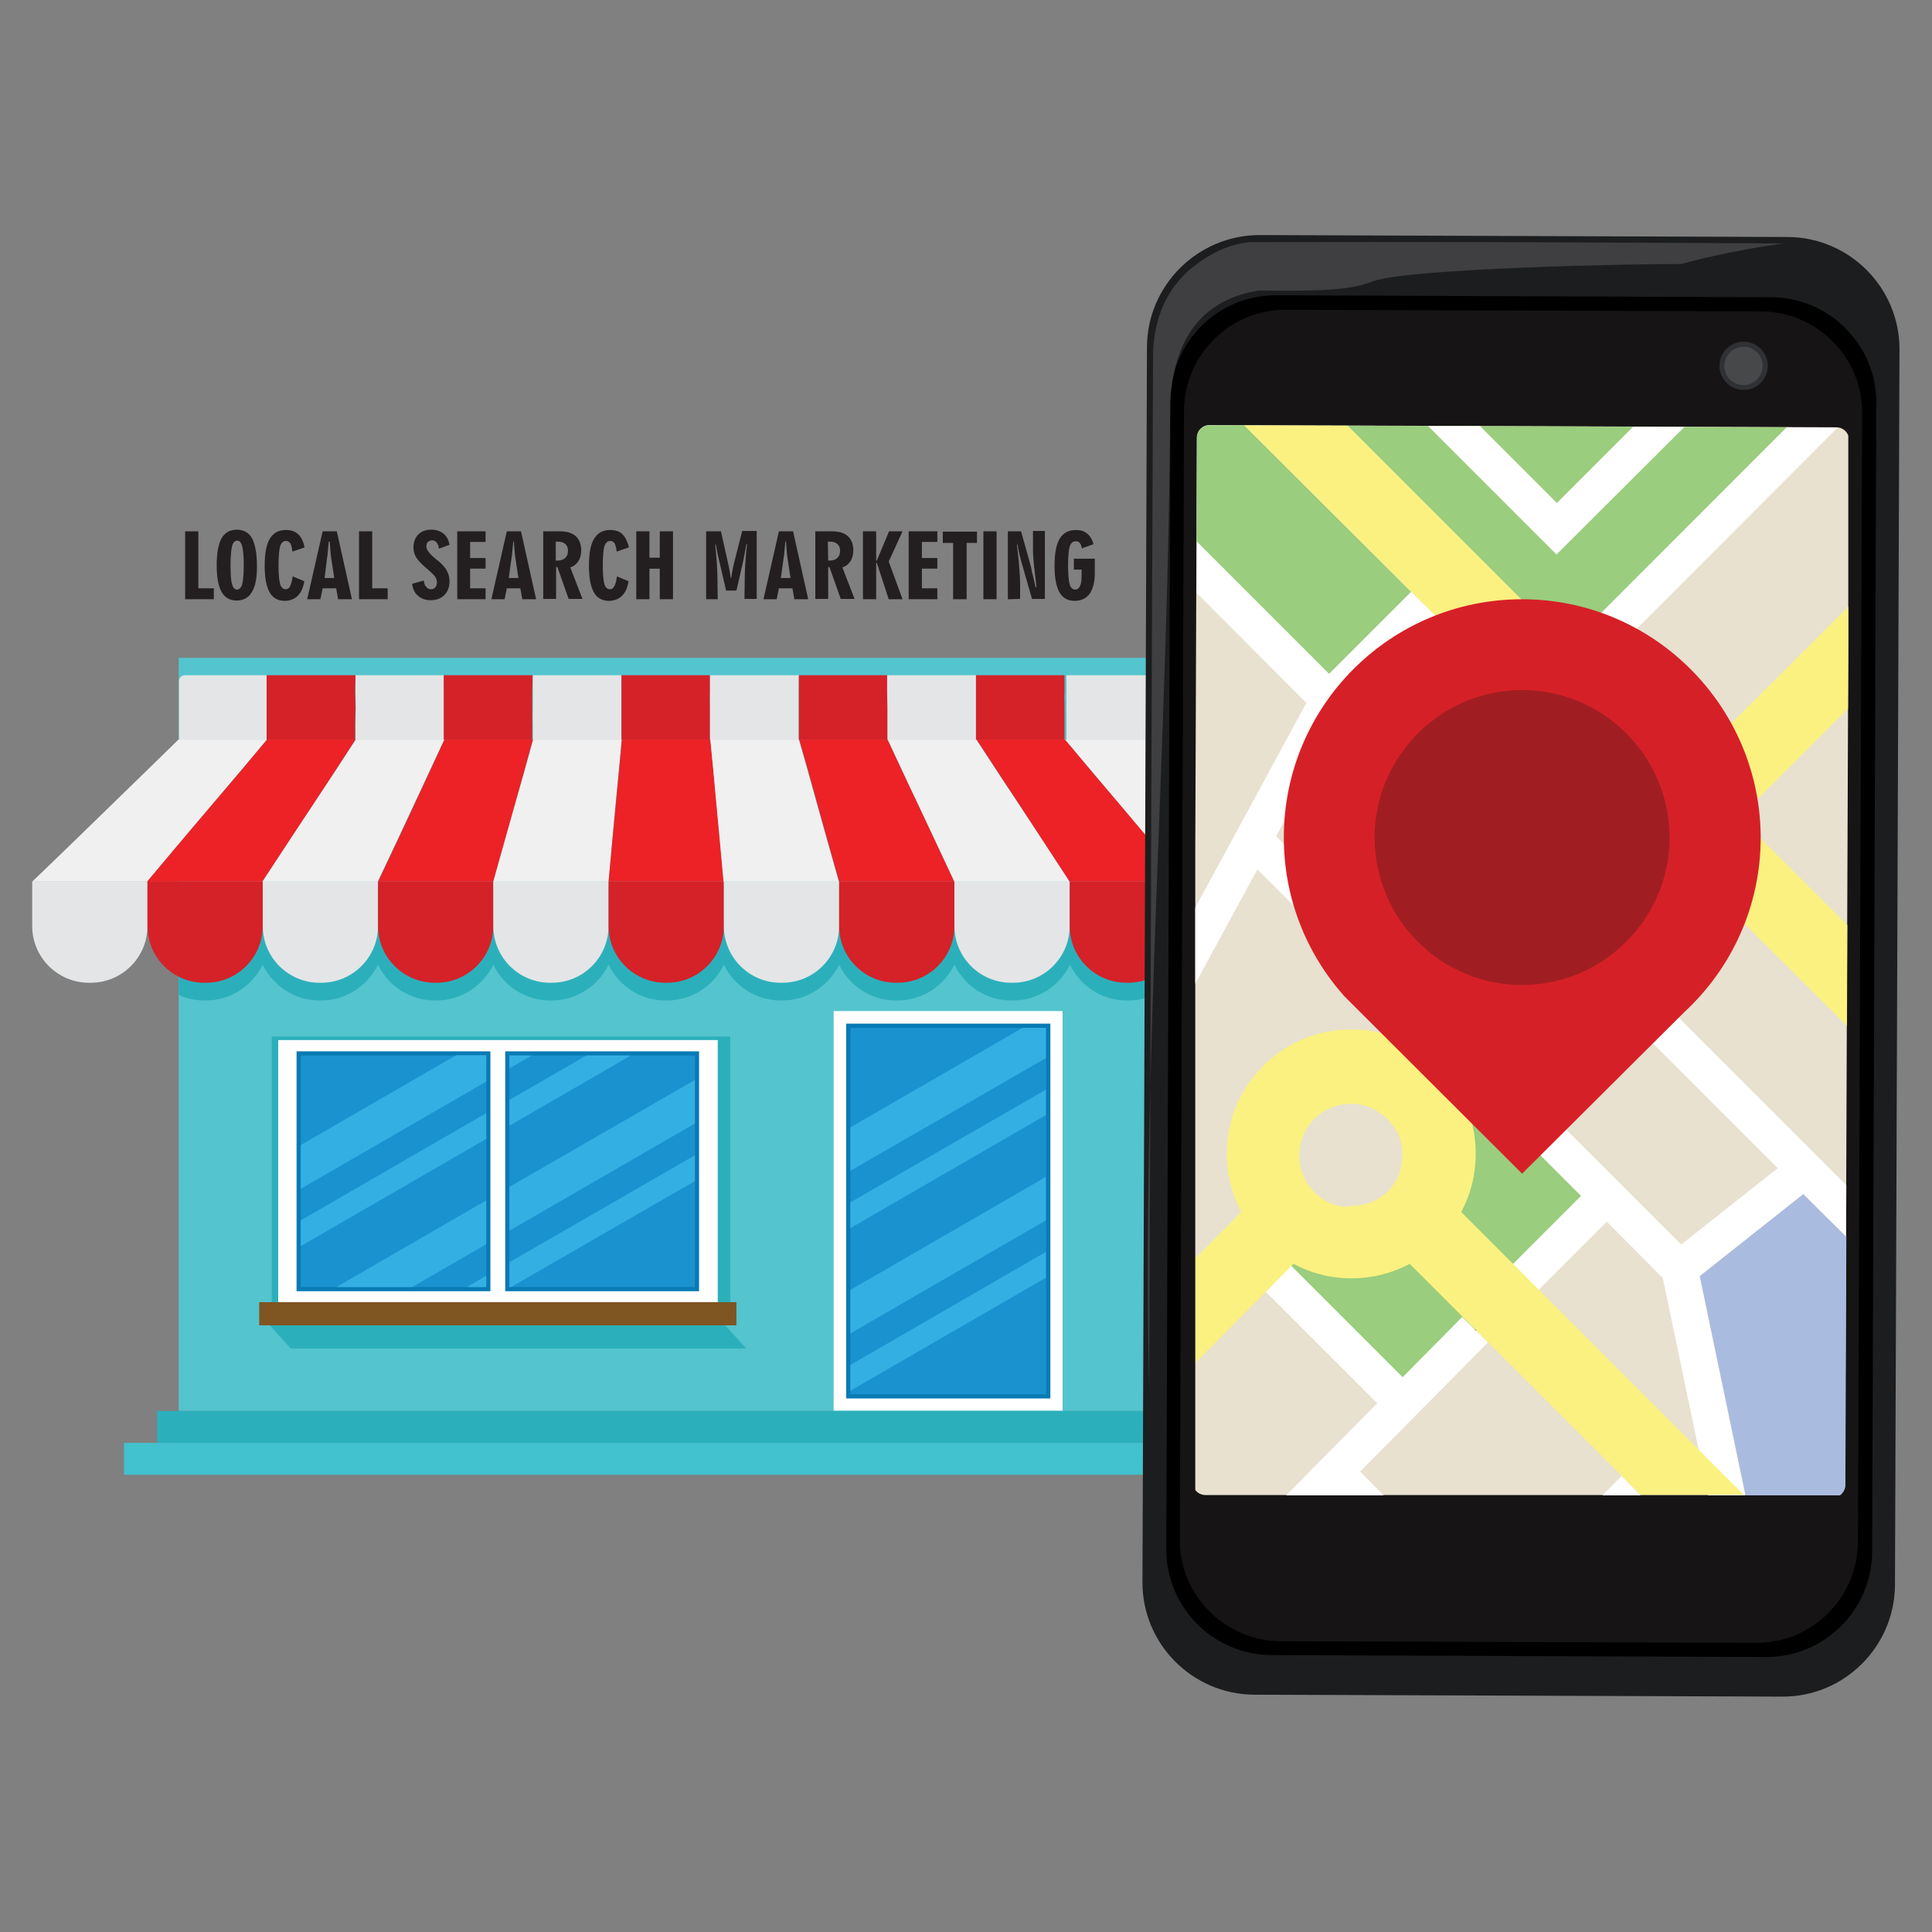 <?xml version="1.0" encoding="utf-8"?>
<!-- Generator: Adobe Illustrator 24.3.0, SVG Export Plug-In . SVG Version: 6.00 Build 0)  -->
<svg version="1.1" id="Layer_2_1_" xmlns="http://www.w3.org/2000/svg" xmlns:xlink="http://www.w3.org/1999/xlink" x="0px" y="0px"
	 viewBox="0 0 600 600" style="enable-background:new 0 0 600 600;" xml:space="preserve">
<rect x="0" y="0" width="600" height="600" fill="#808080" stroke="none"/>
<style type="text/css">
	.st0{fill-rule:evenodd;clip-rule:evenodd;fill:#54C4CE;}
	.st1{fill-rule:evenodd;clip-rule:evenodd;fill:#2BB0BB;}
	.st2{fill-rule:evenodd;clip-rule:evenodd;fill:#E4E5E6;}
	.st3{fill-rule:evenodd;clip-rule:evenodd;fill:#D42228;}
	.st4{fill-rule:evenodd;clip-rule:evenodd;fill:#F0F0F0;}
	.st5{fill-rule:evenodd;clip-rule:evenodd;fill:#EC2226;}
	.st6{fill-rule:evenodd;clip-rule:evenodd;fill:#FFFFFF;}
	.st7{fill-rule:evenodd;clip-rule:evenodd;fill:#087AB4;}
	.st8{fill-rule:evenodd;clip-rule:evenodd;fill:#1B92D0;}
	.st9{fill-rule:evenodd;clip-rule:evenodd;fill:#34AFE4;}
	.st10{fill-rule:evenodd;clip-rule:evenodd;fill:#7F5522;}
	.st11{fill-rule:evenodd;clip-rule:evenodd;fill:#42C1CE;}
	.st12{fill-rule:evenodd;clip-rule:evenodd;fill:#1C1D1E;}
	.st13{fill-rule:evenodd;clip-rule:evenodd;}
	.st14{fill-rule:evenodd;clip-rule:evenodd;fill:#161414;}
	.st15{fill-rule:evenodd;clip-rule:evenodd;fill:#303135;}
	.st16{fill-rule:evenodd;clip-rule:evenodd;fill:#464849;}
	.st17{fill-rule:evenodd;clip-rule:evenodd;fill:#3F3F41;}
	.st18{fill-rule:evenodd;clip-rule:evenodd;fill:#E8E1D0;}
	.st19{fill-rule:evenodd;clip-rule:evenodd;fill:#9ACD7D;}
	.st20{fill-rule:evenodd;clip-rule:evenodd;fill:#AABBE0;}
	.st21{fill:#221F20;}
	.st22{fill-rule:evenodd;clip-rule:evenodd;fill:#C6B299;}
	.st23{fill:#FFFFFF;}
	.st24{fill:#FAF180;}
	.st25{fill-rule:evenodd;clip-rule:evenodd;fill:#D62027;}
	.st26{fill-rule:evenodd;clip-rule:evenodd;fill:#A01E21;}
	.st27{fill-rule:evenodd;clip-rule:evenodd;fill:#231F20;}
</style>
<rect x="55.5" y="204.3" class="st0" width="302.8" height="233.9"/>
<path class="st1" d="M358.4,275.5V309c-2.4,1.1-5.1,1.7-7.9,1.7h-0.6c-7.7,0-14.4-4.5-17.6-11.1c-3.2,6.5-9.9,11.1-17.6,11.1H314
	c-7.7,0-14.4-4.5-17.6-11.1c-3.2,6.5-9.9,11.1-17.6,11.1h-0.6c-7.7,0-14.4-4.5-17.6-11.1c-3.2,6.5-9.9,11.1-17.6,11.1h-0.6
	c-7.7,0-14.4-4.5-17.6-11.1c-3.1,6.5-9.9,11.1-17.6,11.1h-0.6c-7.7,0-14.4-4.5-17.6-11.1c-3.2,6.5-9.9,11.1-17.6,11.1h-0.6
	c-7.7,0-14.4-4.5-17.6-11.1c-3.2,6.5-9.9,11.1-17.6,11.1H135c-7.7,0-14.4-4.5-17.6-11.1c-3.2,6.5-9.9,11.1-17.6,11.1h-0.6
	c-7.7,0-14.4-4.5-17.6-11.1c-3.2,6.5-9.9,11.1-17.6,11.1h-0.6c-2.8,0-5.5-0.6-7.9-1.7v-33.5H358.4z"/>
<path class="st2" d="M10,273.8h35.8v13.8c0,9.7-7.9,17.6-17.6,17.6h-0.6c-9.7,0-17.6-7.9-17.6-17.6C10,287.6,10,273.8,10,273.8z"/>
<path class="st3" d="M45.8,273.8h35.8v13.8c0,9.7-7.9,17.6-17.6,17.6h-0.6c-9.7,0-17.6-7.9-17.6-17.6
	C45.8,287.6,45.8,273.8,45.8,273.8z"/>
<path class="st2" d="M81.6,273.8h35.8v13.8c0,9.7-7.9,17.6-17.6,17.6h-0.6c-9.7,0-17.6-7.9-17.6-17.6V273.8z"/>
<path class="st3" d="M117.4,273.8h35.8v13.8c0,9.7-7.9,17.6-17.6,17.6H135c-9.7,0-17.6-7.9-17.6-17.6V273.8z"/>
<path class="st2" d="M153.2,273.8H189v13.8c0,9.7-7.9,17.6-17.6,17.6h-0.6c-9.7,0-17.6-7.9-17.6-17.6L153.2,273.8L153.2,273.8z"/>
<path class="st3" d="M189,273.8h35.8v13.8c0,9.7-7.9,17.6-17.6,17.6h-0.6c-9.7,0-17.6-7.9-17.6-17.6L189,273.8L189,273.8z"/>
<path class="st2" d="M224.8,273.8h35.8v13.8c0,9.7-7.9,17.6-17.6,17.6h-0.6c-9.7,0-17.6-7.9-17.6-17.6L224.8,273.8L224.8,273.8z"/>
<path class="st3" d="M260.6,273.8h35.8v13.8c0,9.7-7.9,17.6-17.6,17.6h-0.6c-9.7,0-17.6-7.9-17.6-17.6L260.6,273.8L260.6,273.8z"/>
<path class="st2" d="M296.4,273.8h35.8v13.8c0,9.7-7.9,17.6-17.6,17.6H314c-9.7,0-17.6-7.9-17.6-17.6V273.8z"/>
<path class="st3" d="M332.2,273.8H368v13.8c0,9.7-7.9,17.6-17.6,17.6h-0.6c-9.7,0-17.6-7.9-17.6-17.6L332.2,273.8L332.2,273.8z"/>
<path class="st2" d="M368,273.8h35.8v13.8c0,9.7-7.9,17.6-17.6,17.6h-0.6c-9.7,0-17.6-7.9-17.6-17.6L368,273.8L368,273.8z"/>
<path class="st4" d="M82.9,229.7c-9.2,0-18.4,0-27.5,0c-6,5.9-12.6,12.3-19.7,19.2c-7.8,7.6-16.3,15.9-25.7,24.9
	c11.9,0,23.8,0,35.7,0c7.7-9.1,14.6-17.4,21-24.9C72.6,242,78,235.6,82.9,229.7L82.9,229.7z"/>
<path class="st5" d="M110.4,229.7c-9.2,0-18.4,0-27.5,0c-4.9,5.9-10.3,12.3-16.2,19.2c-6.4,7.5-13.4,15.8-21,24.9
	c11.9,0,23.9,0,35.8,0c6-9.1,11.4-17.4,16.4-24.9C102.4,242,106.6,235.6,110.4,229.7L110.4,229.7z"/>
<path class="st4" d="M138,229.7c-9.2,0-18.4,0-27.5,0c-3.8,5.9-8,12.3-12.6,19.2c-5,7.5-10.4,15.8-16.4,24.9c12,0,23.9,0,35.8,0
	c4.3-9.1,8.2-17.3,11.7-24.9C132.3,242,135.2,235.6,138,229.7L138,229.7z"/>
<path class="st5" d="M165.5,229.7c-9.2,0-18.4,0-27.5,0c-2.7,5.9-5.7,12.3-8.9,19.2c-3.5,7.6-7.4,15.8-11.7,24.9
	c11.9,0,23.8,0,35.8,0c2.6-9.1,4.9-17.4,7-24.9C162.1,242,163.9,235.6,165.5,229.7L165.5,229.7z"/>
<path class="st4" d="M193.1,229.7c-9.2,0-18.4,0-27.5,0c-1.6,5.9-3.4,12.3-5.4,19.2c-2.1,7.5-4.5,15.8-7,24.9c11.9,0,23.9,0,35.8,0
	c0.8-9.1,1.6-17.4,2.3-24.9C191.9,242,192.5,235.6,193.1,229.7L193.1,229.7z"/>
<path class="st5" d="M220.6,229.7c-9.2,0-18.4,0-27.5,0c-0.5,5.9-1.1,12.3-1.8,19.2c-0.7,7.5-1.5,15.8-2.3,24.9
	c11.9,0,23.9,0,35.8,0c-0.9-9.1-1.6-17.4-2.3-24.9C221.8,242,221.2,235.6,220.6,229.7L220.6,229.7z"/>
<path class="st4" d="M248.1,229.7c-9.2,0-18.4,0-27.5,0c0.6,5.9,1.2,12.3,1.8,19.2c0.7,7.5,1.5,15.8,2.3,24.9c11.9,0,23.9,0,35.8,0
	c-2.6-9.1-4.9-17.4-7-24.9C251.6,242,249.8,235.6,248.1,229.7L248.1,229.7z"/>
<path class="st5" d="M275.7,229.7c-9.2,0-18.4,0-27.5,0c1.7,5.9,3.5,12.3,5.4,19.2c2.1,7.5,4.4,15.8,7,24.9c11.9,0,23.9,0,35.8,0
	c-4.3-9.1-8.1-17.4-11.7-24.9C281.4,242,278.4,235.6,275.7,229.7L275.7,229.7z"/>
<path class="st4" d="M303.2,229.7c-9.2,0-18.4,0-27.5,0c2.8,5.9,5.7,12.3,9,19.2c3.5,7.5,7.4,15.8,11.7,24.9c11.9,0,23.9,0,35.8,0
	c-6-9.1-11.4-17.4-16.3-24.9C311.2,242,307.1,235.6,303.2,229.7L303.2,229.7z"/>
<path class="st5" d="M330.8,229.7c-9.2,0-18.4,0-27.5,0c3.9,5.9,8,12.3,12.6,19.2c4.9,7.5,10.4,15.8,16.3,24.9c11.9,0,23.9,0,35.8,0
	c-7.7-9.1-14.6-17.4-21-24.9C341.1,242,335.7,235.6,330.8,229.7L330.8,229.7z"/>
<path class="st4" d="M358.4,229.7c-9.3,0-18.4,0-27.6,0c5,5.9,10.3,12.3,16.2,19.2c6.3,7.5,13.3,15.8,21,24.9c11.9,0,23.9,0,35.9,0
	c-9.4-9.1-17.9-17.4-25.7-24.9C371,242,364.4,235.6,358.4,229.7L358.4,229.7z"/>
<path class="st2" d="M82.8,209.7h-0.4H82h-0.4h-0.4h-0.4h-0.4H80h-0.4h-0.4h-0.4h-0.4H78h-0.4h-0.4h-0.4h-0.4H76h-0.4h-0.4h-0.4
	h-0.4H74h-0.4h-0.4H72h-0.4h-0.4h-0.4h-0.4H70h-0.4H69h-0.4h-0.4h-0.4h-0.4H67h-0.4H66h-0.4h-0.4h-0.4h-0.4H64h-0.4H63h-0.4h-0.4
	h-0.4h-0.4H61h-0.4H60h-0.4h-0.4h-0.4h-0.4H58h-0.4h-0.2c-1,0-1.8,0.8-1.8,1.8v18.2h27.3c0-1.6,0-3.2,0-4.9s0-3.4,0-5.1
	c0-1.6,0-3.3,0-4.9C82.8,213.1,82.8,211.4,82.8,209.7L82.8,209.7z"/>
<path class="st3" d="M110.4,209.7c-9.2,0-18.3,0-27.6,0c0,1.7,0,3.4,0,5.1c0,1.6,0,3.3,0,4.9c0,1.7,0,3.4,0,5.1c0,1.6,0,3.3,0,4.9
	c9.2,0,18.4,0,27.5,0c0-1.6,0-3.2,0-4.9s0.1-3.4,0.1-5.1c0-1.6-0.1-3.3-0.1-4.9C110.3,213.1,110.4,211.4,110.4,209.7L110.4,209.7z"
	/>
<path class="st2" d="M137.9,209.7c-9.1,0-18.3,0-27.5,0c0,1.7,0,3.4,0,5.1c0,1.6,0.1,3.3,0.1,4.9c0,1.7-0.1,3.4-0.1,5.1
	c0,1.6,0,3.3,0,4.9c9.2,0,18.4,0,27.6,0c0-1.6,0-3.2,0-4.9s0-3.4,0-5.1c0-1.6,0-3.3,0-4.9C137.8,213.1,137.9,211.4,137.9,209.7
	L137.9,209.7z"/>
<path class="st3" d="M165.4,209.7c-9.2,0-18.4,0-27.6,0c0,1.7,0,3.4,0,5.1c0,1.6,0,3.3,0,4.9c0,1.7,0,3.4,0,5.1c0,1.6,0,3.3,0,4.9
	c9.2,0,18.3,0,27.5,0c0-1.6,0-3.2,0-4.9s0-3.4,0-5.1c0-1.6,0-3.3,0-4.9C165.4,213.1,165.4,211.4,165.4,209.7L165.4,209.7z"/>
<path class="st2" d="M193,209.7c-9.2,0-18.4,0-27.5,0c0,1.7-0.1,3.4,0,5.1c0,1.6,0,3.3,0,4.9c0,1.7-0.1,3.4,0,5.1c0,1.6,0,3.3,0,4.9
	c9.2,0,18.4,0,27.5,0c0-1.6,0-3.2,0-4.9s0-3.4,0-5.1c0-1.6,0-3.3,0-4.9C192.9,213.1,192.9,211.4,193,209.7L193,209.7z"/>
<path class="st3" d="M220.5,209.7c-9.2,0-18.4,0-27.5,0c0,1.7,0,3.4,0,5.1c0,1.6,0,3.3,0,4.9c0,1.7,0,3.4,0,5.1c0,1.6,0,3.2,0,4.9
	c9.2,0,18.3,0,27.5,0c0-1.6,0-3.2,0-4.9s0-3.4,0-5.1c0-1.6-0.1-3.3,0-4.9C220.5,213.1,220.5,211.4,220.5,209.7L220.5,209.7z"/>
<path class="st2" d="M248.1,209.7c-9.2,0-18.4,0-27.6,0c0,1.7,0,3.4,0,5.1c0,1.6,0,3.3,0,4.9c0,1.7,0,3.4,0,5.1c0,1.6,0,3.2,0,4.9
	c9.2,0,18.4,0,27.5,0c0-1.6,0-3.2,0-4.9s0-3.4,0-5.1c0-1.6,0-3.3,0-4.9C248,213.1,248,211.4,248.1,209.7L248.1,209.7z"/>
<path class="st3" d="M275.6,209.7c-9.2,0-18.3,0-27.5,0c0,1.7,0,3.4,0,5.1c0,1.6,0,3.3,0,4.9c0,1.7,0,3.4,0,5.1c0,1.6,0,3.2,0,4.9
	c9.2,0,18.4,0,27.6,0c0-1.6,0-3.2,0-4.9s0-3.4,0-5.1c0-1.6-0.1-3.3-0.1-4.9C275.6,213.1,275.6,211.4,275.6,209.7L275.6,209.7z"/>
<path class="st2" d="M303.1,209.7c-9.2,0-18.3,0-27.6,0c0,1.7,0,3.4,0,5.1c0,1.6,0.1,3.3,0.1,4.9c0,1.7,0,3.4,0,5.1
	c0,1.6,0,3.2,0,4.9c9.2,0,18.4,0,27.5,0c0-1.6,0-3.2,0-4.9s0-3.4,0-5.1c0-1.6,0-3.3,0-4.9C303.1,213.1,303.1,211.4,303.1,209.7
	L303.1,209.7z"/>
<path class="st3" d="M330.6,209.7c-9.1,0-18.3,0-27.5,0c0,1.7,0,3.4,0,5.1c0,1.6,0,3.3,0,4.9c0,1.7,0,3.4,0,5.1c0,1.6,0,3.3,0,4.9
	c9.2,0,18.4,0,27.5,0c0-1.6,0-3.2,0-4.9s0-3.4,0-5.1c0-1.6-0.1-3.3,0-4.9C330.6,213.1,330.6,211.4,330.6,209.7L330.6,209.7z"/>
<path class="st2" d="M356.6,209.7L356.6,209.7h-0.5h-0.4h-0.4h-0.4h-0.4h-0.4h-0.4h-0.4h-0.4h-0.4h-0.4h-0.4h-0.4h-0.4h-0.4h-0.4
	h-0.4h-0.4h-0.4h-0.4h-0.4H347h-0.4h-0.4h-0.4h-0.4H345h-0.4H344h-0.4h-0.4h-0.4h-0.4H342h-0.4H341h-0.4h-0.4h-0.4h-0.4H339h-0.4
	H338h-0.4h-0.4h-0.4h-0.4H336h-0.4h-0.4h-0.4h-0.4H334h-0.4h-0.4h-0.4h-0.4H332h-0.4h-0.4c0,1.7,0,3.4,0,5.1c0,1.6,0,3.3,0,4.9
	c0,1.7,0,3.4,0,5.1c0,1.6,0,3.3,0,4.9h27.7l0,0c-0.1-1.6-0.1-3.2-0.1-4.9s0-3.4,0-5.1c0-1.6-0.1-3.2-0.1-4.9c0-1.3,0-2.6,0-3.9
	C358,210.2,357.3,209.7,356.6,209.7L356.6,209.7z"/>
<rect x="84.4" y="321.9" class="st1" width="142.4" height="84.9"/>
<rect x="86.4" y="323" class="st6" width="136.5" height="81.4"/>
<rect x="258.9" y="314" class="st6" width="71.1" height="124.1"/>
<rect x="262.8" y="317.9" class="st7" width="63.4" height="116.4"/>
<rect x="264.1" y="319.2" class="st8" width="60.8" height="113.8"/>
<polygon class="st9" points="317.6,319.2 324.8,319.2 324.8,328.6 264.1,363.6 264.1,350.1 "/>
<polygon class="st9" points="324.8,338.4 324.8,346.3 264.1,381.4 264.1,373.4 "/>
<polygon class="st9" points="324.8,365.5 324.8,379 264.1,414.1 264.1,400.6 "/>
<polygon class="st9" points="324.8,388.8 324.8,396.8 264.1,431.9 264.1,423.9 "/>
<path class="st7" d="M92.1,326.5h60.2V401H92.1V326.5z M156.9,326.5h60.2V401h-60.2V326.5z"/>
<path class="st8" d="M93.4,327.8v71.9H151v-71.9H93.4z M158.2,327.8v71.9h57.6v-71.9H158.2z"/>
<path class="st9" d="M93.4,355.6v13.6l57.6-33.3v-8.2h-9.3L93.4,355.6z M158.2,331.8l6.9-4h-6.9V331.8z"/>
<path class="st9" d="M93.4,379v8l57.6-33.3v-8L93.4,379z M182.1,327.8l-23.9,13.8v8l37.7-21.8H182.1z"/>
<path class="st9" d="M104.5,399.7H128l23-13.3v-13.6L104.5,399.7z M215.8,335.4l-57.6,33.2v13.6l57.6-33.3L215.8,335.4L215.8,335.4z
	"/>
<path class="st9" d="M145,399.7h6v-3.5L145,399.7z M215.8,358.8L158.2,392v7.7h0.5l57.1-32.9L215.8,358.8L215.8,358.8z"/>
<rect x="80.5" y="404.4" class="st10" width="148.2" height="7.2"/>
<polygon class="st1" points="83.8,411.6 225.2,411.6 231.8,418.8 90.3,418.8 "/>
<rect x="48.8" y="438.2" class="st1" width="316.1" height="9.9"/>
<rect x="38.5" y="448.1" class="st11" width="336.7" height="9.9"/>
<path class="st12" d="M391.2,73l164,0.6c19.2,0.1,34.8,15.8,34.7,35l-1.4,383.6c-0.1,19.2-15.8,34.8-35,34.7l-164-0.6
	c-19.2-0.1-34.8-15.8-34.7-35l1.4-383.6C356.3,88.6,372,73,391.2,73L391.2,73z"/>
<path class="st13" d="M396.3,91.7l153.8,0.6c18,0.1,32.7,14.8,32.6,32.8L581.4,482c-0.1,18-14.8,32.6-32.8,32.6L394.8,514
	c-18-0.1-32.6-14.8-32.6-32.8l1.3-356.9C363.5,106.3,378.3,91.6,396.3,91.7L396.3,91.7z"/>
<path class="st14" d="M399.3,96.2L547,96.7c17.3,0.1,31.4,14.3,31.3,31.5L577,478.9c-0.1,17.3-14.3,31.4-31.5,31.3l-147.8-0.5
	c-17.3-0.1-31.4-14.3-31.3-31.5l1.3-350.6C367.8,110.2,382,96.1,399.3,96.2L399.3,96.2z"/>
<path class="st15" d="M541.5,106.1c-4.1,0-7.5,3.3-7.5,7.5c0,4.1,3.3,7.5,7.5,7.5c4.1,0,7.5-3.3,7.5-7.5
	C549,109.5,545.6,106.1,541.5,106.1L541.5,106.1z"/>
<path class="st16" d="M541.5,107.7c-3.3,0-5.9,2.6-6,5.9c0,3.3,2.6,5.9,5.9,6c3.3,0,5.9-2.6,6-5.9
	C547.4,110.3,544.8,107.7,541.5,107.7L541.5,107.7z"/>
<path class="st17" d="M356.9,431.3c0.3-93.8,0.6-150.7,0.6-170.5c0.3-78.5,0.5-129,0.6-151.7c0.5-10.6,4.2-19,11.3-25.3
	c6.1-5.1,12.3-8,18.7-8.6c54.3-0.1,95.7,0,124.2,0.2c27.7,0.1,41.6,0.2,41.6,0.2c-11.3,1.6-21.9,3.7-31.8,6.4
	c-14.2-0.1-84.1,1.3-95.5,5.3c-5.1,1.8-9.5,3.4-35.5,2.9c-17.1,2.7-26.3,14-27.7,34.2C363.1,225.1,354.4,333.9,356.9,431.3
	L356.9,431.3z"/>
<path class="st18" d="M574,135.3v65.3l-1,260.5c0,1.3-0.7,2.5-1.7,3.2H376.7h-2.3c-1.3,0-2.5-0.6-3.2-1.6V263.5l0.5-127.6
	c0-2.2,1.8-3.9,3.9-3.9l194.7,0.7C572,132.7,573.5,133.8,574,135.3L574,135.3z"/>
<path class="st19" d="M386.4,132.1l51.8,51.7l-25.5,25.5l-41.1-41.1l0.1-32.2c0-2.2,1.8-3.9,3.9-3.9L386.4,132.1z"/>
<polygon class="st19" points="554.9,132.7 487,200.7 418.5,132.2 "/>
<path class="st20" d="M542.1,464.4l-14.2-68.1l32.2-25.5l13.3,13.2l-0.3,77.2c0,1.3-0.7,2.5-1.7,3.2L542.1,464.4L542.1,464.4z"/>
<polygon class="st19" points="389.1,389.9 435.6,435.7 495.4,375.8 454.2,327 438.8,345.1 441.1,368.2 427.2,382.1 397.7,380.4 "/>
<path class="st21" d="M389.4,389.9l46.2,45.4l59.5-59.5l-40.8-48.4l-15.1,17.8l2.3,23v0.1l-0.1,0.1l-13.9,13.9l-0.1,0.1h-0.1
	l-29.5-1.7L389.4,389.9z M435.4,435.9l-46.6-45.8l-0.2-0.2l0.2-0.2l8.6-9.5l0.1-0.1h0.1l29.5,1.7l13.7-13.7l-2.3-23V345l0.1-0.1
	l15.4-18.1l0.2-0.2l0.2,0.2l41.2,48.9l0.2,0.2l-0.2,0.2l-59.8,59.8l-0.2,0.2L435.4,435.9z"/>
<polygon class="st22" points="415.9,295.4 451.3,260.4 420.7,217.2 447.9,187.7 504.9,232.4 504.9,236 500.6,239.4 519.4,256.8 
	454.2,327 "/>
<path class="st23" d="M459.6,132.3l23.9,23.9l23.7-23.7l15.9,0.1l-35.7,35.6l-4,4l-4-4l-35.9-35.9L459.6,132.3z M554.9,132.7
	l15.4,0.1c0.1,0,0.3,0,0.4,0L495,208.6l-8-8L554.9,132.7z M573.4,368.1l-0.1,15.9L560,370.8l-32.2,25.5l14.2,68.1h-11.5l-14.1-67.5
	L499,379.4l-21.2,21.2l-1.7,1.7h-2.3l0,0v-5.7l-4-4l21.2-21.2l-34.1-34.1l8-8l57.2,57.2l30-23.7l-60.3-60.3l8-8L573.4,368.1z
	 M509.5,464.4h-11.9l6-6L509.5,464.4z M429.7,464.4h-30.3l28.3-28.6l-34.6-34.6l2.3-2.3l-4-4l1.7-1.7l4-4l4,4l34.5,34.5l18.5-18.7
	l8,7.9L422.4,457L429.7,464.4z M371.6,184.1l0.1-15.9l41.1,41.1l25.5-25.5l4,4h5.7l0,0v2.4l-1.7,1.6l-25.5,25.5l33,33l25.5-25.5l4,4
	h5.7l0,0v2.3l-1.7,1.7l-25.5,25.5l21.2,21.2l-8,8l-60.8-60.8l-17.9,33l53.2,53.2l-8,8l-51-50.9l-19.3,35.5v-23.6l34.5-63.6
	L371.6,184.1z"/>
<path class="st24" d="M418.5,132.2L524.3,238l49.7-49.6v12.2l-0.1,19.5l-33.7,33.7l33.5,33.5l-0.1,31.3l-49.2-49l-70.6,70.6
	c2.9,5.4,4.5,11.6,4.5,18.1c0,6.6-1.6,12.7-4.5,18.1l87.7,87.8h-32l-71.7-71.7c-5.4,2.9-11.6,4.5-18.1,4.5s-12.6-1.6-18-4.5
	l-30.4,30.7v-32.5l14.2-14.3c-2.9-5.4-4.5-11.6-4.5-18.1c0-10.7,4.3-20.3,11.3-27.3s16.7-11.3,27.3-11.3c6.6,0,12.8,1.6,18.2,4.5
	l70.7-70.5L386.4,132.1L418.5,132.2z M419.7,374.5c0.4,0,0.8,0,1.2,0h0.1c0.2,0,0.5,0,0.8-0.1l0,0c0.1,0,0.2,0,0.4-0.1l0,0h0.1
	c0.8-0.1,1.5-0.3,2.2-0.5c0.1,0,0.2-0.1,0.4-0.1l0,0c0.1,0,0.2-0.1,0.3-0.1l0,0h0.1c0.8-0.3,1.6-0.7,2.4-1.1
	c0.1-0.1,0.2-0.1,0.3-0.2l0,0c0.1-0.1,0.2-0.1,0.3-0.2l0,0c0.1-0.1,0.2-0.1,0.3-0.2l0,0c0.1-0.1,0.2-0.1,0.3-0.2l0,0
	c0.1-0.1,0.2-0.2,0.3-0.2l0,0c0.1-0.1,0.2-0.2,0.3-0.2l0,0c0.1-0.1,0.2-0.2,0.3-0.2l0,0c0.1-0.1,0.2-0.2,0.3-0.2l0,0
	c0.1-0.1,0.2-0.2,0.3-0.3l0,0c0.1-0.1,0.2-0.2,0.3-0.3l0,0c0.1-0.1,0.2-0.2,0.3-0.3c0.1-0.1,0.2-0.2,0.3-0.3l0,0
	c0.1-0.1,0.2-0.2,0.3-0.3l0,0c0.1-0.1,0.2-0.2,0.3-0.3l0,0c0.1-0.1,0.2-0.2,0.2-0.3l0,0c0.1-0.1,0.2-0.2,0.2-0.3l0,0
	c0.1-0.1,0.2-0.2,0.2-0.3l0,0c0.1-0.1,0.2-0.2,0.2-0.3l0,0c0.1-0.1,0.1-0.2,0.2-0.3l0,0c0.1-0.1,0.1-0.2,0.2-0.3l0,0
	c0.1-0.1,0.1-0.2,0.2-0.3l0,0c0.1-0.1,0.1-0.2,0.2-0.3c0.4-0.8,0.8-1.5,1.1-2.4v-0.1l0,0c0-0.1,0.1-0.2,0.1-0.3l0,0
	c0-0.1,0.1-0.2,0.1-0.4c0.2-0.7,0.4-1.4,0.5-2.2v-0.1l0,0c0-0.1,0-0.3,0.1-0.4l0,0c0-0.3,0.1-0.5,0.1-0.8v-0.1c0-0.4,0-0.8,0-1.2
	l0,0l0,0c0-0.4,0-0.8,0-1.2l0,0c0-0.3,0-0.5-0.1-0.8v-0.1c0-0.1,0-0.2,0-0.3v-0.1c-0.1-0.9-0.4-1.8-0.6-2.6c0-0.1-0.1-0.2-0.1-0.3
	l0,0l0,0c-0.1-0.3-0.3-0.7-0.4-1c-0.1-0.1-0.1-0.2-0.2-0.3l0,0c-0.2-0.5-0.5-0.9-0.8-1.4l0,0l-0.1-0.1c-0.2-0.3-0.4-0.6-0.6-0.9l0,0
	c-0.2-0.2-0.3-0.4-0.5-0.6l0,0c-0.1-0.1-0.2-0.2-0.2-0.3l0,0c-0.2-0.2-0.3-0.4-0.5-0.6l0,0c-0.1-0.1-0.2-0.2-0.3-0.3l0,0
	c-0.1-0.1-0.2-0.2-0.3-0.3l0,0c-0.1-0.1-0.2-0.2-0.3-0.3l0,0c-0.1-0.1-0.2-0.2-0.3-0.3l0,0c-0.1-0.1-0.2-0.2-0.3-0.3l0,0
	c-0.1-0.1-0.2-0.2-0.3-0.2l0,0c-0.1-0.1-0.2-0.2-0.3-0.2l0,0c-0.1-0.1-0.2-0.2-0.3-0.2c-0.3-0.2-0.6-0.5-0.9-0.7l0,0
	c-0.1-0.1-0.2-0.1-0.3-0.2l0,0c-1.2-0.7-2.5-1.3-3.9-1.7l0,0c-0.7-0.2-1.5-0.4-2.3-0.5h-0.1c-0.2,0-0.5-0.1-0.7-0.1h-0.1
	c-0.3,0-0.5,0-0.8,0l0,0c-0.1,0-0.3,0-0.4,0l0,0c-8.9,0-16,7.2-16,16l0,0c0,0.1,0,0.3,0,0.4l0,0c0,0.3,0,0.5,0,0.8v0.1
	c0,0.3,0,0.5,0.1,0.8v0.1c0.1,0.8,0.3,1.5,0.5,2.3l0,0c0.4,1.4,1,2.7,1.7,3.9l0,0c0.1,0.1,0.1,0.2,0.2,0.3l0,0
	c0.2,0.3,0.4,0.6,0.7,0.9c0.1,0.1,0.2,0.2,0.2,0.3l0,0c0.1,0.1,0.2,0.2,0.2,0.3l0,0c0.1,0.1,0.2,0.2,0.2,0.3l0,0
	c0.1,0.1,0.2,0.2,0.3,0.3l0,0c0.1,0.1,0.2,0.2,0.3,0.3l0,0c0.1,0.1,0.2,0.2,0.3,0.3l0,0c0.1,0.1,0.2,0.2,0.3,0.3l0,0
	c0.1,0.1,0.2,0.2,0.3,0.3l0,0c0.2,0.2,0.4,0.3,0.6,0.5l0,0c0.1,0.1,0.2,0.2,0.3,0.2l0,0c0.2,0.2,0.4,0.3,0.6,0.5l0,0
	c0.3,0.2,0.6,0.4,0.9,0.6l0.1,0.1l0,0c0.4,0.3,0.9,0.5,1.4,0.7l0,0c0.1,0.1,0.2,0.1,0.3,0.2c0.3,0.2,0.7,0.3,1,0.4l0,0l0,0
	c0.1,0,0.2,0.1,0.4,0.1c0.8,0.3,1.7,0.5,2.6,0.6h0.1c0.1,0,0.2,0,0.3,0h0.1c0.3,0,0.5,0.1,0.8,0.1l0,0
	C418.8,374.5,419.2,374.5,419.7,374.5L419.7,374.5L419.7,374.5z"/>
<path class="st25" d="M472.7,186.1c-40.9,0-74,33.1-74,74c0,18.9,7.1,36.2,18.8,49.3l0,0l55.2,55.1l50.4-50.2
	c14.6-13.5,23.7-32.8,23.7-54.2C546.7,219.3,513.5,186.1,472.7,186.1L472.7,186.1z"/>
<path class="st26" d="M472.7,305.9c25.2,0,45.8-20.6,45.8-45.8s-20.6-45.8-45.8-45.8c-25.2,0-45.8,20.6-45.8,45.8
	C426.9,285.4,447.5,305.9,472.7,305.9L472.7,305.9z"/>
<path class="st27" d="M57.5,186.1V165h4.1v17.7h4.8v3.4L57.5,186.1L57.5,186.1z M71.6,175.5c0,2.9,0.1,4.9,0.5,6
	c0.3,1.1,0.8,1.6,1.5,1.6s1.3-0.6,1.6-1.6c0.3-1.1,0.5-3.1,0.5-6c0-2.8-0.2-4.8-0.5-5.9c-0.3-1.1-0.8-1.7-1.5-1.7s-1.3,0.5-1.6,1.6
	C71.8,170.6,71.6,172.6,71.6,175.5L71.6,175.5z M79.8,176c0,3.5-0.5,6.2-1.6,7.9c-1,1.7-2.6,2.6-4.7,2.6s-3.7-0.9-4.7-2.7
	s-1.5-4.5-1.5-8.3c0-3.7,0.5-6.5,1.5-8.3s2.6-2.7,4.7-2.7c2.2,0,3.8,0.9,4.8,2.7C79.3,169.2,79.8,172,79.8,176L79.8,176z
	 M94.5,180.5c-0.3,2-1,3.5-2,4.5s-2.4,1.6-4.1,1.6c-2.1,0-3.7-0.9-4.7-2.7s-1.5-4.5-1.5-8.2c0-3.8,0.5-6.6,1.6-8.4
	c1.1-1.8,2.7-2.7,5-2.7c1.6,0,2.8,0.4,3.8,1.3c1,0.9,1.6,2.3,2,4.1l-3.8,1.3c-0.1-1.1-0.3-1.9-0.6-2.5c-0.3-0.5-0.8-0.8-1.4-0.8
	c-0.8,0-1.4,0.5-1.8,1.6c-0.3,1.1-0.5,3.1-0.5,6c0,2.8,0.2,4.8,0.5,5.8s0.9,1.6,1.7,1.6c0.6,0,1.1-0.3,1.4-1s0.6-1.6,0.8-3
	L94.5,180.5z M100.8,179.5h3l-1-6.6c-0.1-0.5-0.1-1.2-0.2-2s-0.1-1.7-0.2-2.7h-0.3c-0.1,1.2-0.2,2.3-0.3,3.1
	c-0.1,0.9-0.1,1.5-0.2,1.7L100.8,179.5z M95.4,186.1l4.8-21.1h4.4l4.7,21.1H105l-0.6-3.4h-4.2l-0.7,3.4H95.4z M111.5,186.1V165h4.1
	v17.7h4.8v3.4L111.5,186.1L111.5,186.1z M128,181.3l3.6-1c0.1,0.9,0.4,1.6,0.8,2c0.4,0.5,0.9,0.7,1.5,0.7c0.5,0,1-0.2,1.3-0.6
	c0.3-0.4,0.5-0.9,0.5-1.5s-0.2-1.2-0.5-1.7s-1.1-1.3-2.4-2.4c-1.7-1.4-2.9-2.7-3.5-3.6c-0.6-1-0.9-2-0.9-3.2c0-1.6,0.5-3,1.5-4
	s2.3-1.5,4-1.5c1.6,0,2.8,0.4,3.8,1.2s1.6,1.9,1.9,3.5l-3.3,1.2c-0.1-0.9-0.3-1.5-0.7-1.9c-0.3-0.4-0.8-0.7-1.4-0.7
	c-0.5,0-0.9,0.2-1.3,0.5c-0.3,0.3-0.5,0.8-0.5,1.4c0,1,0.9,2.2,2.7,3.7c0.4,0.4,0.8,0.6,1,0.8c1.3,1.1,2.2,2.1,2.7,3.1
	c0.5,0.9,0.8,2,0.8,3.1c0,1.9-0.5,3.3-1.6,4.4c-1.1,1.1-2.5,1.6-4.3,1.6c-1.6,0-2.9-0.5-3.9-1.4C128.8,184.2,128.2,183,128,181.3
	L128,181.3z M142,186.1V165h8.8v3.3H146v5h4.8v3.3H146v6.1h4.8v3.4H142z M158,179.5h3l-1-6.6c-0.1-0.5-0.1-1.2-0.2-2
	c-0.1-0.8-0.1-1.7-0.2-2.7h-0.2c-0.1,1.2-0.2,2.3-0.3,3.1c-0.1,0.9-0.1,1.5-0.2,1.7L158,179.5z M152.6,186.1l4.8-21.1h4.4l4.7,21.1
	h-4.3l-0.6-3.4h-4.2l-0.7,3.4H152.6z M168.7,186.1V165h5.1c2.2,0,3.9,0.5,5,1.5s1.7,2.5,1.7,4.4c0,1.3-0.3,2.5-0.9,3.4
	c-0.6,0.9-1.4,1.6-2.5,1.9l3.8,9.8h-4.3l-3.5-9.9h-0.4v9.9h-4V186.1z M172.7,174.1c0.1,0,0.1,0,0.2,0c0.1,0,0.2,0,0.2,0
	c1,0,1.9-0.3,2.4-0.8c0.6-0.5,0.9-1.3,0.9-2.2c0-1-0.3-1.7-0.9-2.2c-0.6-0.5-1.4-0.7-2.5-0.7h-0.4v5.9H172.7z M195.2,180.5
	c-0.3,2-1,3.5-2,4.5s-2.4,1.6-4.1,1.6c-2.1,0-3.7-0.9-4.7-2.7s-1.5-4.5-1.5-8.2c0-3.8,0.5-6.6,1.6-8.4c1.1-1.8,2.7-2.7,5-2.7
	c1.6,0,2.9,0.4,3.8,1.3c0.9,0.9,1.6,2.3,2,4.1l-3.8,1.3c-0.1-1.1-0.3-1.9-0.6-2.5c-0.3-0.5-0.8-0.8-1.4-0.8c-0.8,0-1.4,0.5-1.8,1.6
	c-0.3,1.1-0.5,3.1-0.5,6c0,2.8,0.2,4.8,0.5,5.8s0.9,1.6,1.7,1.6c0.6,0,1.1-0.3,1.4-1c0.4-0.7,0.6-1.6,0.8-3L195.2,180.5z
	 M197.6,186.1V165h4.1v8.2h3.2V165h4.1v21.1h-4.1v-9.5h-3.2v9.5H197.6z M219.3,186.1V165h4.6l2.2,9.9c0.2,0.9,0.4,1.7,0.5,2.4
	s0.2,1.4,0.3,2.1h0.2c0.1-0.9,0.3-1.7,0.4-2.4c0.1-0.7,0.3-1.4,0.4-1.9l2.6-10.2h4.5V186h-3.8l0.1-7.2c0-1.4,0.1-2.9,0.2-4.5
	c0.1-1.6,0.3-3.4,0.5-5.3h-0.2c-0.3,1.5-0.5,2.7-0.7,3.8s-0.4,1.9-0.5,2.4l-1.9,8.2h-3.2l-2-8.6c-0.2-0.8-0.4-1.7-0.6-2.6
	c-0.2-0.9-0.4-2-0.6-3.1h-0.2c0.2,2,0.4,3.9,0.5,5.6c0.1,1.7,0.2,3.1,0.2,4.2l0.1,7.2L219.3,186.1L219.3,186.1z M242.5,179.5h3
	l-1-6.6c-0.1-0.5-0.1-1.2-0.2-2c-0.1-0.8-0.1-1.7-0.2-2.7h-0.2c-0.1,1.2-0.2,2.3-0.3,3.1c-0.1,0.9-0.1,1.5-0.2,1.7L242.5,179.5z
	 M237.1,186.1l4.8-21.1h4.4l4.7,21.1h-4.3l-0.6-3.4h-4.2l-0.7,3.4H237.1z M253.2,186.1V165h5.1c2.2,0,3.9,0.5,5,1.5s1.7,2.5,1.7,4.4
	c0,1.3-0.3,2.5-0.9,3.4s-1.4,1.6-2.5,1.9l3.8,9.8h-4.3l-3.5-9.9h-0.4v9.9h-4V186.1z M257.2,174.1c0.1,0,0.1,0,0.2,0s0.2,0,0.2,0
	c1,0,1.9-0.3,2.4-0.8c0.6-0.5,0.9-1.3,0.9-2.2c0-1-0.3-1.7-0.9-2.2s-1.4-0.7-2.5-0.7h-0.4L257.2,174.1L257.2,174.1z M268,186.1V165
	h4.1v9.1h0.2l3.8-9.1h4.2l-4.3,9.4l4.3,11.7H276l-3.7-11.3h-0.2v11.3L268,186.1L268,186.1z M282.2,186.1V165h8.9v3.3h-4.8v5h4.8v3.3
	h-4.8v6.1h4.8v3.4H282.2z M296,186.1v-17.5h-3.2v-3.5h10.6v3.5h-3.2v17.5H296z M309.5,186.1h-4.1V165h4.1V186.1z M313,186.1V165h4.1
	l2.8,10c0.1,0.5,0.4,1.4,0.6,2.6c0.3,1.3,0.7,2.8,1.1,4.7h0.3c-0.3-2.6-0.6-4.8-0.8-6.8c-0.2-2-0.3-3.4-0.3-4.4v-6.2h3.7V186h-4
	l-2.7-9.4c0-0.1-0.1-0.4-0.2-0.7c-0.8-2.6-1.3-4.9-1.6-6.8h-0.2c0.3,2.5,0.6,4.8,0.7,6.8c0.2,2,0.3,3.7,0.3,5v5.1L313,186.1
	L313,186.1z M333.5,176.8v-3.3h6.5v4.5c0,2.8-0.6,4.9-1.6,6.4c-1.1,1.5-2.7,2.2-4.7,2.2c-2.1,0-3.7-0.9-4.7-2.7s-1.5-4.5-1.5-8.2
	c0-3.8,0.5-6.6,1.6-8.4c1.1-1.8,2.7-2.7,5-2.7c1.5,0,2.6,0.3,3.5,1.1c0.9,0.7,1.6,1.8,2,3.3l-3.6,1.3c-0.2-0.8-0.4-1.4-0.7-1.7
	c-0.3-0.4-0.7-0.5-1.3-0.5c-0.8,0-1.4,0.5-1.8,1.6c-0.3,1.1-0.5,3.1-0.5,6c0,2.8,0.2,4.8,0.5,5.8s0.9,1.6,1.7,1.6
	c0.7,0,1.2-0.4,1.5-1.1c0.4-0.8,0.5-1.8,0.5-3.2v-1.9h-2.4V176.8z"/>
</svg>
